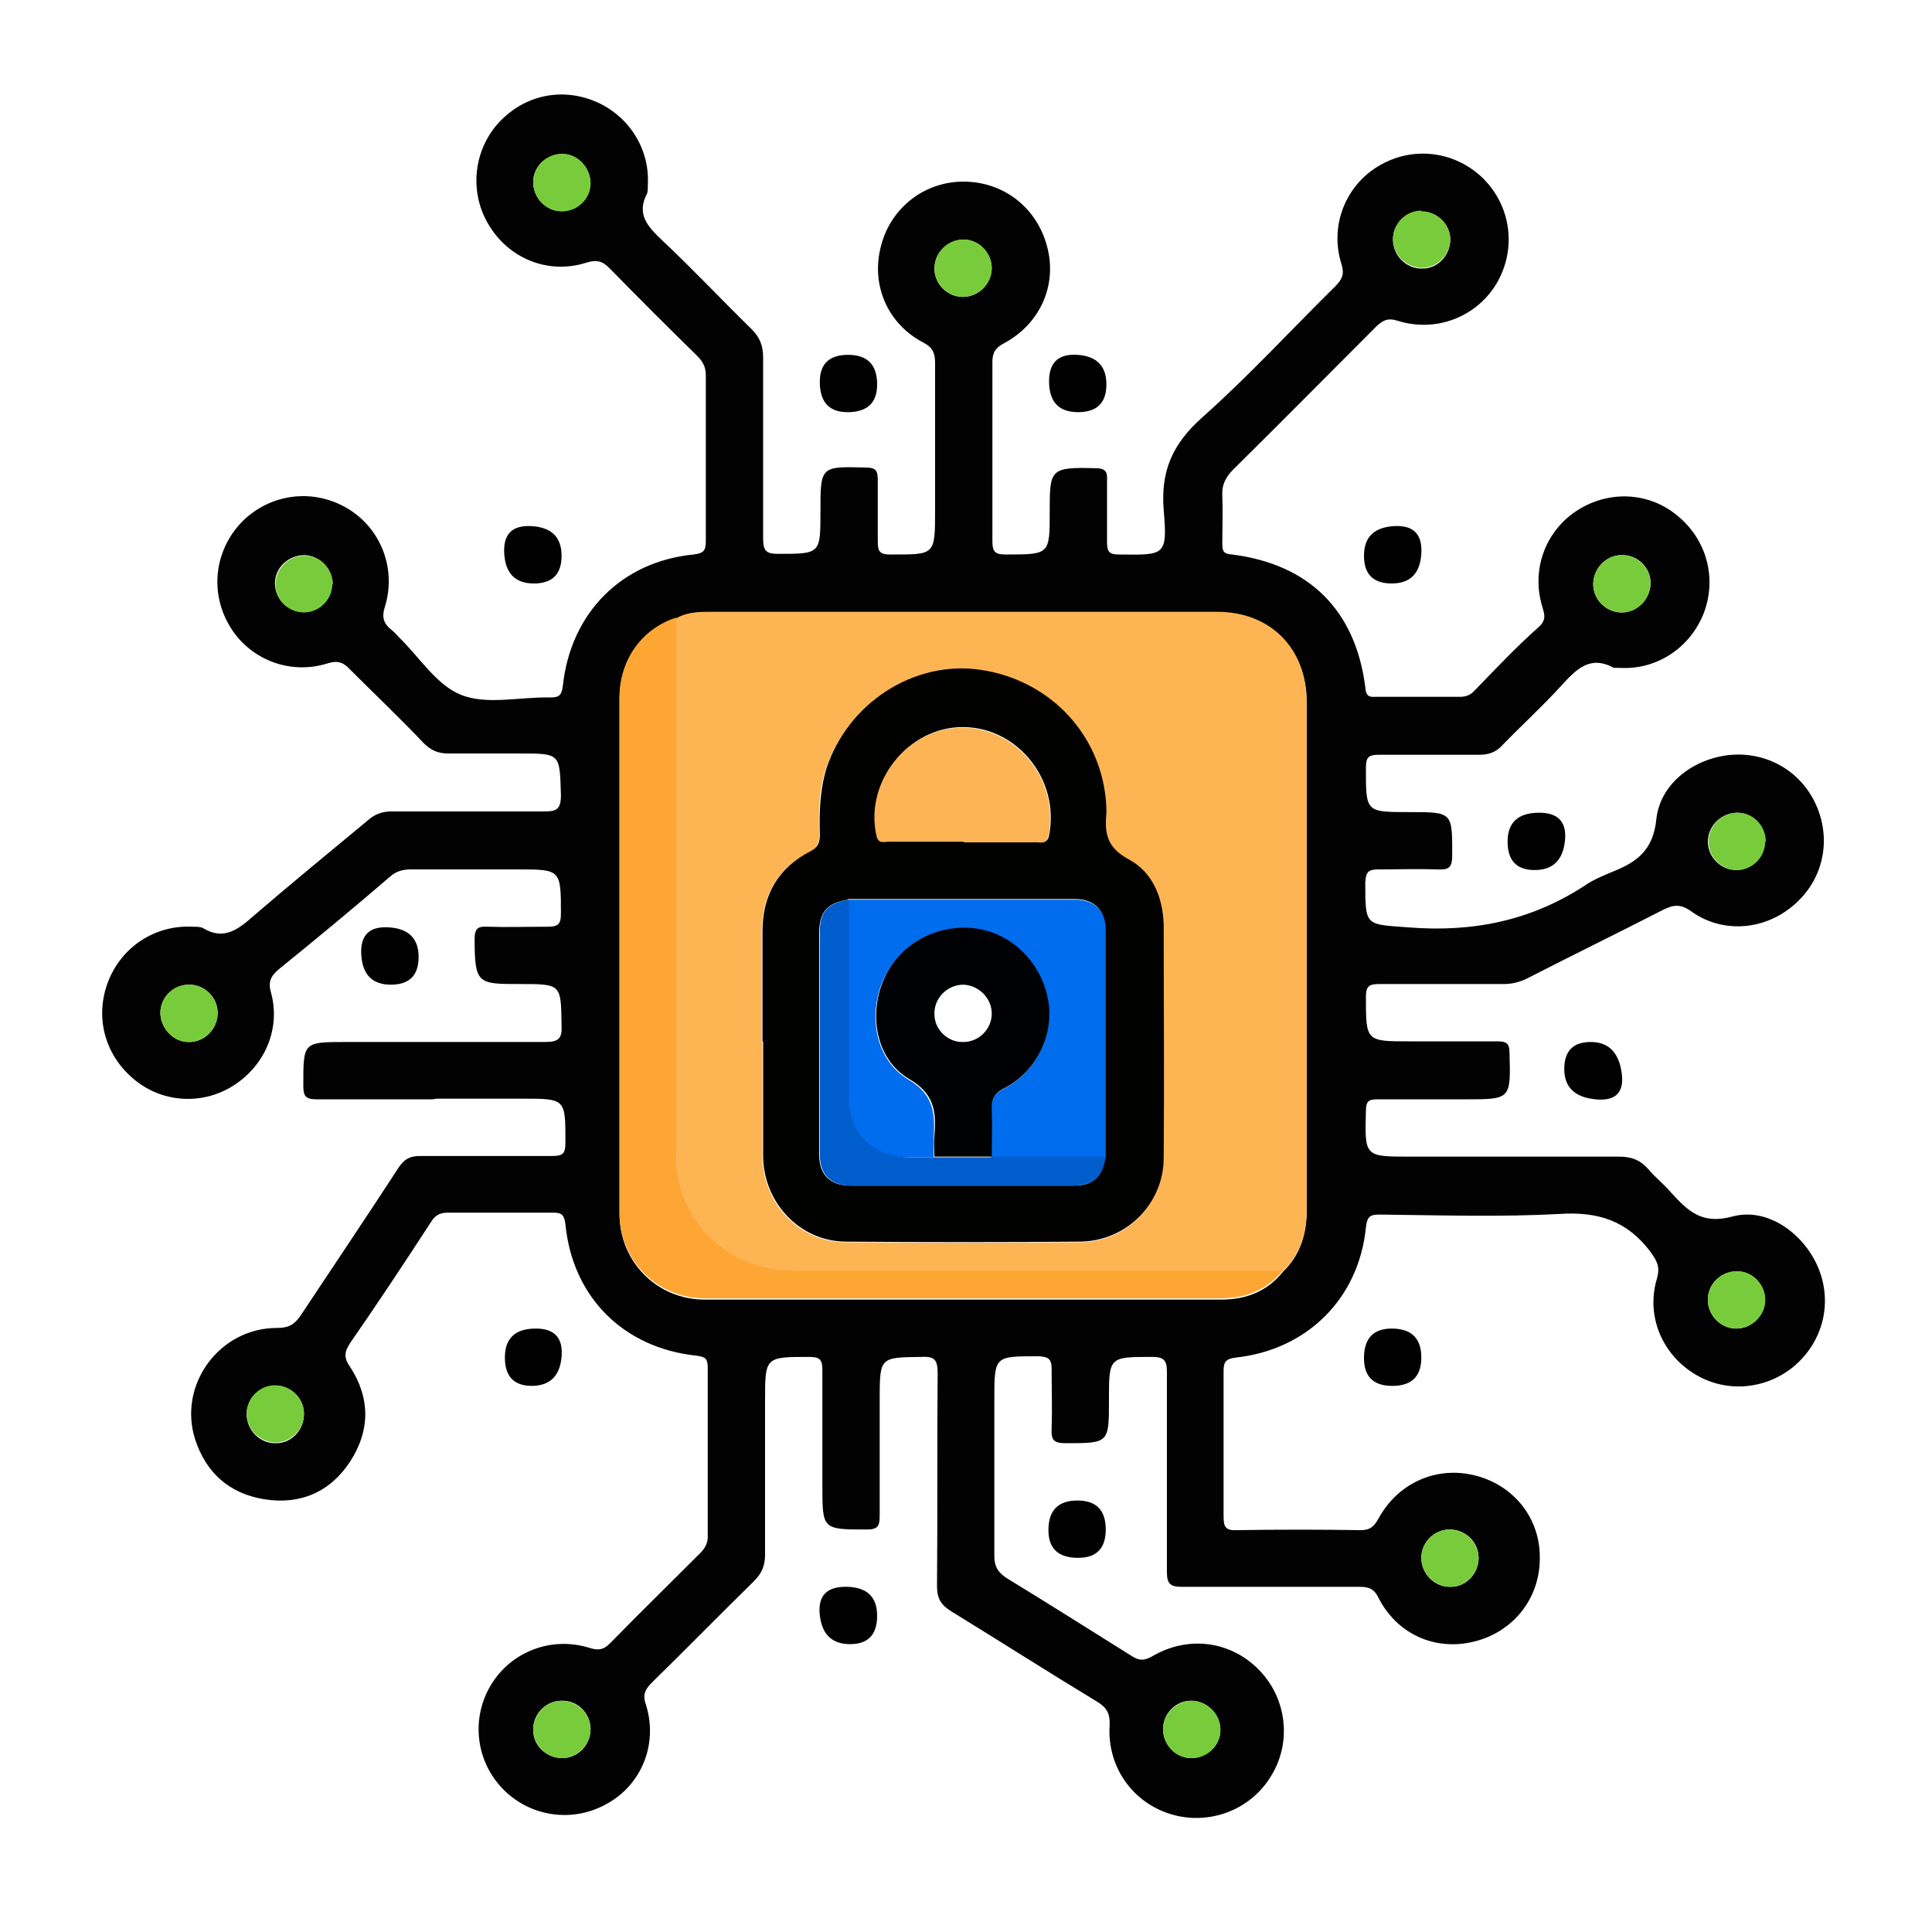 <?xml version="1.0" encoding="UTF-8"?>
<svg id="Layer_1" data-name="Layer 1" xmlns="http://www.w3.org/2000/svg" version="1.1" viewBox="0 0 300 300">
  <defs>
    <style>
      .cls-1 {
        fill: #020202;
      }

      .cls-1, .cls-2, .cls-3, .cls-4, .cls-5, .cls-6, .cls-7, .cls-8, .cls-9, .cls-10 {
        stroke-width: 0px;
      }

      .cls-2 {
        fill: #000;
      }

      .cls-3 {
        fill: #000102;
      }

      .cls-4 {
        fill: #fea633;
      }

      .cls-5 {
        fill: #006cee;
      }

      .cls-6 {
        fill: #fdb454;
      }

      .cls-7 {
        fill: #78cc3b;
      }

      .cls-8 {
        fill: #fdb554;
      }

      .cls-9 {
        fill: #010100;
      }

      .cls-10 {
        fill: #005dcc;
      }
    </style>
  </defs>
  <path class="cls-1" d="M67.2,170.7c-6,0-12.1,0-18.1,0-1.6,0-2-.5-2-2,0-6.9-.1-6.9,6.7-6.9,10.3,0,20.6,0,30.9,0,2.1,0,2.6-.6,2.5-2.6-.1-6.4,0-6.4-6.5-6.4s-7,0-7-7c0-1.6.5-2,2-1.9,3.1.1,6.1,0,9.2,0,1.6,0,2.2-.2,2.2-2,0-6.9,0-6.9-6.8-6.9-5.5,0-10.9,0-16.4,0-1.2,0-2.3.2-3.3,1.1-5.7,4.9-11.5,9.7-17.3,14.4-1.3,1.1-1.7,2-1.2,3.7,1.5,5.6-1,11.3-5.9,14.4-4.9,3.1-11.2,2.6-15.5-1.1-4.5-3.8-6-9.7-3.9-15.1,2.1-5.4,7.3-8.8,13.1-8.5.6,0,1.2,0,1.6.2,3.3,2,5.5.2,7.9-1.9,5.8-5,11.8-9.9,17.7-14.8,1.1-1,2.3-1.4,3.7-1.4,7.9,0,15.8,0,23.6,0,1.9,0,2.7-.2,2.7-2.5-.2-6.5,0-6.5-6.4-6.5s-7.4,0-11.1,0c-1.6,0-2.7-.5-3.8-1.6-3.7-3.9-7.6-7.6-11.4-11.4-1-1.1-1.9-1.5-3.5-1-6,1.9-12.3-.7-15.3-5.9-3.1-5.3-2.2-11.8,2-16.1,4.3-4.3,10.8-5.2,16.1-2.2,5.3,3,7.9,9.3,6.1,15.3-.6,1.8-.2,2.8,1.1,3.8.4.3.7.7,1,1,3.2,3.1,5.9,7.5,9.7,9,4,1.6,9.1.3,13.8.4,1.3,0,1.8-.2,2-1.8,1.2-11.3,9.1-19.3,20.3-20.4,1.7-.2,1.9-.7,1.9-2.2,0-8.5,0-17.1,0-25.6,0-1.4-.5-2.2-1.4-3.1-4.6-4.5-9.1-9-13.6-13.6-1.1-1.1-2-1.3-3.6-.8-5.7,1.8-11.6-.5-14.8-5.4-3.2-4.8-2.9-11.1.6-15.6,3.7-4.6,9.5-6.3,15-4.3,5.5,2,9.1,7.3,8.8,13.1,0,.5,0,1-.1,1.4-1.7,3.2,0,5.1,2.2,7.2,4.8,4.5,9.3,9.3,14,13.9,1.3,1.3,1.8,2.6,1.8,4.4,0,9.4,0,18.7,0,28.1,0,2,.5,2.4,2.4,2.4,6.5,0,6.5,0,6.5-6.6,0-7,0-7,7.1-6.8,1.5,0,1.8.5,1.8,1.9,0,3.1,0,6.3,0,9.5,0,1.5.2,2.1,1.9,2.1,7,0,7,.2,7-6.9,0-7.6,0-15.2,0-22.8,0-1.5-.3-2.4-1.8-3.2-5.6-2.9-8.2-9-6.6-15,1.5-5.9,6.7-10,12.8-10,6.2,0,11.4,4,13,10.1,1.6,6-1.1,12-6.7,15-1.3.7-1.8,1.4-1.8,2.9,0,9.3,0,18.5,0,27.8,0,1.7.4,2.1,2.1,2.1,6.8,0,6.8,0,6.8-6.6s0-7,7.1-6.8c1.5,0,1.9.5,1.8,1.9,0,3.2,0,6.5,0,9.7,0,1.5.5,1.8,1.9,1.8,7.1.1,7.5.2,6.9-6.9-.5-6.1,1.4-10.3,6-14.4,7.2-6.4,13.7-13.5,20.6-20.3,1.1-1.1,1.5-1.9,1-3.5-1.9-6,.7-12.3,5.9-15.3,5.3-3.1,11.8-2.2,16.1,2,4.4,4.4,5.2,11,2.1,16.3-3.1,5.2-9.4,7.7-15.4,5.8-1.6-.5-2.3,0-3.3.9-7.4,7.4-14.8,14.9-22.2,22.2-1.2,1.2-1.8,2.4-1.7,4.1.1,2.5,0,5,0,7.5,0,1.2.3,1.5,1.5,1.6,12,1.5,19.2,8.7,20.7,20.6.1,1.2.4,1.6,1.6,1.5,4.4,0,8.7,0,13.1,0,1,0,1.7-.3,2.4-1.1,3.2-3.3,6.4-6.7,9.9-9.8,1.3-1.2.7-2.2.4-3.4-1.6-5.7.7-11.6,5.6-14.7,4.9-3.1,11.1-2.8,15.5.9,4.5,3.7,6.1,9.6,4.1,15-2.1,5.5-7.4,9-13.2,8.6-.3,0-.6,0-.8,0-3.7-2-5.8.2-8.1,2.7-2.9,3.2-6.2,6.2-9.2,9.3-1,1.1-2.1,1.5-3.6,1.5-5.2,0-10.4,0-15.6,0-1.6,0-2,.4-2,2,0,6.9-.1,6.9,6.7,6.9s6.7,0,6.7,6.7c0,1.9-.5,2.3-2.3,2.2-3.1-.1-6.1,0-9.2,0-1.6,0-1.9.5-2,2,0,6.9,0,6.5,6.7,7,9.9.8,19-1,27.4-6.5,1.3-.9,2.8-1.5,4.2-2.1,3.8-1.5,6.4-3.3,6.9-8.2.6-5.7,6.1-9.6,11.8-10,5.9-.4,11.2,3,13.3,8.5,2.1,5.5.5,11.5-4.2,15.2-4.5,3.6-10.8,4-15.5.6-1.7-1.2-2.8-1-4.4-.2-7,3.6-14,7-21,10.6-1.2.6-2.4.9-3.7.9-6.4,0-12.8,0-19.2,0-1.6,0-2.2.2-2.2,2,0,6.9,0,6.9,6.8,6.9s9.1,0,13.6,0c1.3,0,1.9.2,1.9,1.8.2,7.2.2,7.2-6.8,7.2-4.5,0-9.1,0-13.6,0-1.4,0-1.9.2-1.9,1.8-.2,7.1-.2,7.1,6.8,7.1,10.8,0,21.7,0,32.5,0,1.9,0,3.3.5,4.6,2,1.1,1.3,2.4,2.3,3.5,3.6,2.6,2.8,4.7,5,9.5,3.7,5.5-1.5,11.2,2.7,13.4,8.1,2.2,5.5.6,11.5-4,15.3-4.5,3.6-10.7,4-15.5.9-5-3.2-7.3-9.1-5.6-14.7.5-1.8,0-2.7-1-4.1-3.6-4.8-8.1-6.3-14.1-5.9-9.2.5-18.5.2-27.8.1-1.5,0-2.1.1-2.3,2-1.1,11-9.1,19-20.2,20.2-1.6.2-1.9.7-1.9,2.1,0,7.5,0,15,0,22.5,0,1.6.2,2.3,2.1,2.2,6.4-.1,12.8-.1,19.2,0,1.4,0,2-.5,2.7-1.7,3-5.6,9-8.3,15-6.8,6.1,1.5,10.2,6.7,10.1,12.9,0,6.2-4.1,11.4-10.2,12.9-6,1.5-12-1.1-14.9-6.9-.7-1.4-1.6-1.6-3-1.6-9.2,0-18.4,0-27.5,0-1.8,0-2.3-.5-2.3-2.3,0-10.4,0-20.8,0-31.1,0-1.8-.5-2.3-2.3-2.3-6.7,0-6.7,0-6.7,6.7s0,6.7-6.7,6.7c-1.9,0-2.3-.5-2.2-2.3.1-3.1,0-6.1,0-9.2,0-1.6-.5-1.9-2-2-6.9,0-6.9-.1-6.9,6.8s0,16.1,0,24.2c0,1.7.6,2.6,2,3.5,6.4,3.9,12.7,7.9,19.1,11.9,1.2.8,2,1,3.4.2,5.6-3.3,12.2-2.4,16.6,2.1,4.4,4.5,5.1,11.4,1.8,16.6-3.2,5.2-9.6,7.6-15.5,5.8-5.9-1.8-9.9-7.3-9.5-13.8.1-1.9-.5-2.8-2-3.7-7.6-4.6-15.1-9.4-22.6-14-1.6-1-2.2-2-2.2-3.9.1-11,0-22.1.1-33.1,0-2.2-.6-2.6-2.6-2.5-6.3.1-6.4,0-6.4,6.5s0,12,0,18.1c0,1.6-.2,2.2-2,2.2-6.9,0-6.9,0-6.9-6.8,0-5.9,0-11.9,0-17.8,0-1.6-.2-2.2-2-2.2-6.9,0-6.9,0-6.9,6.8s0,15.9,0,23.9c0,1.7-.5,2.9-1.7,4.1-5.3,5.2-10.5,10.5-15.8,15.7-1,1-1.6,1.8-1,3.5,1.9,6-.6,12.3-5.9,15.3-5.3,3.1-12,2.2-16.3-2.2-4.2-4.3-5-10.9-1.9-16.1,3.1-5.2,9.4-7.7,15.4-5.8,1.3.4,2.1.3,3.1-.7,4.6-4.7,9.3-9.3,14-14,.8-.8,1.3-1.7,1.2-2.9,0-8.6,0-17.2,0-25.9,0-1.5-.4-1.7-1.8-1.9-11.3-1.2-19.2-9.1-20.3-20.4-.2-1.5-.6-1.8-1.9-1.8-5.5,0-10.9,0-16.4,0-1.3,0-2,.5-2.6,1.5-4.1,6.3-8.2,12.5-12.5,18.7-1,1.5-1,2.4,0,3.8,3.1,4.8,3.1,9.8,0,14.6-3.1,4.8-7.8,6.8-13.4,5.9-5.4-.9-9-4.1-10.7-9.3-2.7-8.5,3.8-17.3,12.7-17.3,1.7,0,2.6-.4,3.6-1.8,5.1-7.7,10.3-15.4,15.3-23.1.9-1.3,1.7-1.8,3.3-1.8,6.9,0,13.7,0,20.6,0,1.6,0,2-.4,2-2,0-6.9.1-6.9-6.7-6.9s-8.9,0-13.3,0ZM199.2,197.5c2.7-2.6,3.7-5.9,3.7-9.5,0-26.3,0-52.6,0-78.9,0-8.3-5.7-14-13.9-14-26.3,0-52.6,0-78.9,0-1.8,0-3.5,0-5.1,1-5.4,1.8-8.8,6.5-8.8,12.4,0,26.7,0,53.4,0,80,0,7.4,5.8,13.3,13.2,13.3,26.8,0,53.6,0,80.3,0,3.8,0,7.1-1.3,9.5-4.3ZM91.7,28.5c0-2.4-1.9-4.5-4.3-4.6-2.4,0-4.5,1.8-4.6,4.2-.1,2.5,1.9,4.7,4.4,4.7,2.4,0,4.4-1.9,4.5-4.3ZM220.7,32.8c-2.4,0-4.4,2-4.4,4.4,0,2.5,2.1,4.6,4.6,4.5,2.4,0,4.3-2.1,4.3-4.5,0-2.4-2.1-4.4-4.5-4.3ZM149.5,46.1c2.4,0,4.4-1.9,4.5-4.4,0-2.4-1.9-4.4-4.3-4.5-2.5,0-4.6,2-4.6,4.5,0,2.4,2,4.4,4.4,4.4ZM51.6,90.7c0-2.4-1.9-4.4-4.3-4.5-2.4,0-4.5,1.8-4.6,4.2-.1,2.5,1.9,4.6,4.4,4.6,2.4,0,4.4-2,4.4-4.4ZM256.3,90.5c0-2.4-2.1-4.4-4.5-4.3-2.5,0-4.5,2.2-4.4,4.7.1,2.4,2.2,4.3,4.6,4.2,2.4-.1,4.3-2.2,4.3-4.6ZM29.4,152.9c-2.4,0-4.4,1.9-4.5,4.3,0,2.4,1.9,4.5,4.3,4.6,2.5.1,4.6-2,4.6-4.5,0-2.4-2-4.4-4.4-4.4ZM274.1,201.9c0-2.4-1.9-4.4-4.3-4.5-2.4,0-4.5,1.8-4.6,4.2-.1,2.5,1.9,4.7,4.4,4.7,2.4,0,4.4-2,4.5-4.4ZM47.2,219.5c0-2.4-2.1-4.4-4.5-4.3-2.4,0-4.4,2-4.4,4.4,0,2.5,2.1,4.6,4.6,4.5,2.4,0,4.3-2.1,4.3-4.5ZM225.1,237.5c-2.4,0-4.4,2-4.4,4.4,0,2.5,2.1,4.6,4.6,4.5,2.4,0,4.3-2.1,4.3-4.5,0-2.4-2-4.4-4.5-4.4ZM274.1,130.7c0-2.4-1.9-4.4-4.3-4.5-2.5,0-4.6,2-4.6,4.5,0,2.4,2,4.4,4.4,4.4,2.4,0,4.4-2,4.4-4.4ZM87.3,273c2.4,0,4.4-2,4.4-4.5,0-2.5-2.1-4.6-4.7-4.4-2.4.1-4.3,2.2-4.2,4.6,0,2.4,2.1,4.3,4.5,4.3ZM189.5,268.8c.1-2.4-1.8-4.5-4.2-4.7-2.5-.2-4.7,1.8-4.7,4.4,0,2.4,1.9,4.4,4.3,4.5,2.4,0,4.5-1.8,4.6-4.2Z"/>
  <path class="cls-2" d="M127.3,59.3q0-4.2,4.4-4.2t4.5,4.4-4.4,4.5-4.5-4.7Z"/>
  <path class="cls-2" d="M171.8,59.7q0,4.3-4.4,4.3t-4.5-4.6,4.4-4.3,4.5,4.6Z"/>
  <path class="cls-2" d="M87.2,86.3q0,4.3-4.3,4.3t-4.6-4.6,4.3-4.3,4.6,4.6Z"/>
  <path class="cls-2" d="M216.1,90.6q-4.3,0-4.3-4.3t4.6-4.6,4.3,4.3-4.6,4.6Z"/>
  <path class="cls-2" d="M238.3,135.1q-4.2,0-4.2-4.4t4.7-4.5,4.2,4.4-4.7,4.5Z"/>
  <path class="cls-2" d="M65,148.6q0,4.3-4.3,4.3t-4.6-4.6,4.3-4.3,4.6,4.6Z"/>
  <path class="cls-2" d="M242.9,166q0-4.2,4.1-4.2t4.8,4.7-4.1,4.2-4.8-4.7Z"/>
  <path class="cls-2" d="M82.6,215.2q-4.2,0-4.2-4.4t4.6-4.5,4.2,4.4-4.7,4.5Z"/>
  <path class="cls-2" d="M220.7,210.8q0,4.4-4.5,4.4t-4.4-4.5,4.5-4.4,4.4,4.5Z"/>
  <path class="cls-2" d="M167.3,233q4.4,0,4.4,4.5t-4.5,4.4-4.4-4.5,4.5-4.4Z"/>
  <path class="cls-2" d="M136.2,250.9q0,4.4-4.2,4.4t-4.7-4.5,4.2-4.4,4.7,4.5Z"/>
  <path class="cls-8" d="M105,96c1.6-.9,3.3-1,5.1-1,26.3,0,52.6,0,78.9,0,8.3,0,13.9,5.7,13.9,14,0,26.3,0,52.6,0,78.9,0,3.6-1,6.9-3.7,9.5-1.3,0-2.6,0-3.9,0-24.1,0-48.2,0-72.2,0-10.2,0-18.1-7.9-18.1-18,0-27.8,0-55.6,0-83.3ZM118.4,161.8c0,5.8,0,11.7,0,17.5,0,.2,0,.4,0,.6.2,7.1,5.8,13,12.9,13,12.1.1,24.3.1,36.4,0,7.1,0,12.9-5.9,12.9-13,.1-12,0-24.1,0-36.1,0-4.3-1.7-8.3-5.5-10.3-3.3-1.8-3.7-4-3.4-7.1,0-.3,0-.6,0-.8-.3-11-8.5-19.9-19.6-21.5-10.3-1.4-20.6,5.2-23.9,15.4-1.1,3.3-1.1,6.7-1,10.2,0,1.2-.3,2-1.5,2.6-5,2.5-7.4,6.8-7.4,12.4,0,5.7,0,11.5,0,17.2Z"/>
  <path class="cls-4" d="M105,96c0,27.8,0,55.6,0,83.3,0,10.2,7.9,18,18.1,18,24.1,0,48.2,0,72.2,0,1.3,0,2.6,0,3.9,0-2.5,3-5.8,4.3-9.5,4.3-26.8,0-53.6,0-80.3,0-7.4,0-13.2-5.9-13.2-13.3,0-26.7,0-53.4,0-80,0-5.9,3.5-10.7,8.8-12.4Z"/>
  <path class="cls-7" d="M91.7,28.5c0,2.4-2.1,4.4-4.5,4.3-2.5,0-4.5-2.2-4.4-4.7.1-2.4,2.2-4.3,4.6-4.2,2.4,0,4.3,2.2,4.3,4.6Z"/>
  <path class="cls-7" d="M220.7,32.8c2.4,0,4.4,1.9,4.5,4.3,0,2.4-1.9,4.4-4.3,4.5-2.5,0-4.6-2-4.6-4.5,0-2.4,2-4.4,4.4-4.4Z"/>
  <path class="cls-7" d="M149.5,46.1c-2.4,0-4.4-2-4.4-4.4,0-2.5,2.1-4.6,4.6-4.5,2.4,0,4.3,2.1,4.3,4.5,0,2.4-2.1,4.4-4.5,4.4Z"/>
  <path class="cls-7" d="M51.6,90.7c0,2.4-2,4.4-4.4,4.4-2.5,0-4.6-2.1-4.4-4.6.1-2.4,2.2-4.3,4.6-4.2,2.4,0,4.3,2.1,4.3,4.5Z"/>
  <path class="cls-7" d="M256.3,90.5c0,2.4-1.9,4.5-4.3,4.6-2.4.1-4.5-1.8-4.6-4.2-.1-2.5,1.9-4.7,4.4-4.7,2.4,0,4.4,1.9,4.5,4.3Z"/>
  <path class="cls-7" d="M29.4,152.9c2.4,0,4.4,2,4.4,4.4,0,2.5-2.1,4.6-4.6,4.5-2.4,0-4.3-2.2-4.3-4.6,0-2.4,2.1-4.4,4.5-4.3Z"/>
  <path class="cls-7" d="M274.1,201.9c0,2.4-2.1,4.4-4.5,4.4-2.5,0-4.6-2.2-4.4-4.7.1-2.4,2.2-4.3,4.6-4.2,2.4,0,4.3,2.1,4.3,4.5Z"/>
  <path class="cls-7" d="M47.2,219.5c0,2.4-1.9,4.4-4.3,4.5-2.5,0-4.6-2-4.6-4.5,0-2.4,2-4.4,4.4-4.4,2.4,0,4.4,1.9,4.5,4.3Z"/>
  <path class="cls-7" d="M225.1,237.5c2.4,0,4.4,2,4.5,4.4,0,2.4-1.9,4.4-4.3,4.5-2.5,0-4.6-2-4.6-4.5,0-2.4,2-4.4,4.4-4.4Z"/>
  <path class="cls-7" d="M274.1,130.7c0,2.4-2,4.4-4.4,4.4-2.4,0-4.4-2-4.4-4.4,0-2.5,2.1-4.6,4.6-4.5,2.4,0,4.3,2.1,4.3,4.5Z"/>
  <path class="cls-7" d="M87.3,273c-2.4,0-4.4-1.9-4.5-4.3,0-2.4,1.8-4.5,4.2-4.6,2.5-.1,4.7,1.9,4.7,4.4,0,2.4-2,4.4-4.4,4.5Z"/>
  <path class="cls-7" d="M189.5,268.8c-.1,2.4-2.2,4.3-4.6,4.2-2.4,0-4.3-2.1-4.3-4.5,0-2.5,2.2-4.5,4.7-4.4,2.4.2,4.3,2.3,4.2,4.7Z"/>
  <path class="cls-9" d="M118.4,161.8c0-5.7,0-11.5,0-17.2,0-5.6,2.4-9.8,7.4-12.4,1.2-.6,1.5-1.3,1.5-2.6-.1-3.4,0-6.8,1-10.2,3.3-10.2,13.6-16.9,23.9-15.4,11.1,1.6,19.2,10.5,19.6,21.5,0,.3,0,.6,0,.8-.3,3.1.1,5.3,3.4,7.1,3.8,2,5.4,6,5.5,10.3,0,12,.1,24.1,0,36.1,0,7.1-5.8,12.9-12.9,13-12.1.1-24.3.1-36.4,0-7.1,0-12.7-5.9-12.9-13,0-.2,0-.4,0-.6,0-5.8,0-11.7,0-17.5ZM131.7,139.7c-3.2.5-4.4,1.8-4.5,4.9,0,11.6,0,23.1,0,34.7,0,3.1,1.7,4.8,4.8,4.8,11.6,0,23.1,0,34.7,0,3.1,0,4.4-1.3,4.9-4.5,0-11.8,0-23.5,0-35.3,0-3-1.7-4.7-4.7-4.7-11.8,0-23.5,0-35.3,0ZM149.7,130.7c3.8,0,7.6,0,11.4,0,.7,0,1.6.3,1.8-1,1.7-8.6-4.9-16.8-13.4-16.8-8.5,0-15.2,8.5-13.3,16.8.3,1.4,1.2.9,1.9.9,3.9,0,7.8,0,11.7,0Z"/>
  <path class="cls-5" d="M131.7,139.7c11.8,0,23.5,0,35.3,0,2.9,0,4.7,1.7,4.7,4.7,0,11.8,0,23.5,0,35.3-5.9,0-11.8,0-17.8,0,0-2.4.1-4.8,0-7.2,0-1.6.3-2.6,1.9-3.4,5.2-2.7,7.9-8.5,6.8-14-1.2-5.9-6-10.4-11.8-10.9-6-.6-11.5,2.8-13.8,8.3-2.2,5.4-1,12.1,4,15.1,3.9,2.3,4.2,5.1,4,8.8,0,1.1,0,2.2,0,3.3-1.3,0-2.6,0-3.9,0-5.9,0-9.5-3.6-9.5-9.5,0-10.2,0-20.3,0-30.5Z"/>
  <path class="cls-6" d="M149.7,130.7c-3.9,0-7.8,0-11.7,0-.7,0-1.6.4-1.9-.9-1.9-8.3,4.8-16.8,13.3-16.8,8.6,0,15.1,8.2,13.4,16.8-.3,1.3-1.1,1-1.8,1-3.8,0-7.6,0-11.4,0Z"/>
  <path class="cls-10" d="M153.9,179.6c5.9,0,11.8,0,17.8,0-.5,3.2-1.8,4.4-4.9,4.5-11.6,0-23.1,0-34.7,0-3.1,0-4.8-1.7-4.8-4.8,0-11.6,0-23.1,0-34.7,0-3.1,1.3-4.4,4.5-4.9,0,10.2,0,20.3,0,30.5,0,5.9,3.6,9.4,9.5,9.5,1.3,0,2.6,0,3.9,0h8.8Z"/>
  <path class="cls-3" d="M153.9,179.6h-8.8c0-1.1-.1-2.2,0-3.3.3-3.7,0-6.5-4-8.8-5-3-6.2-9.7-4-15.1,2.2-5.5,7.8-8.8,13.8-8.3,5.8.5,10.6,5,11.8,10.9,1.1,5.4-1.6,11.3-6.8,14-1.6.8-2,1.8-1.9,3.4.1,2.4,0,4.8,0,7.2ZM154,157.4c0-2.4-2-4.4-4.4-4.5-2.5,0-4.6,2.1-4.5,4.6,0,2.4,2.1,4.4,4.5,4.3,2.4,0,4.4-2,4.4-4.4Z"/>
</svg>